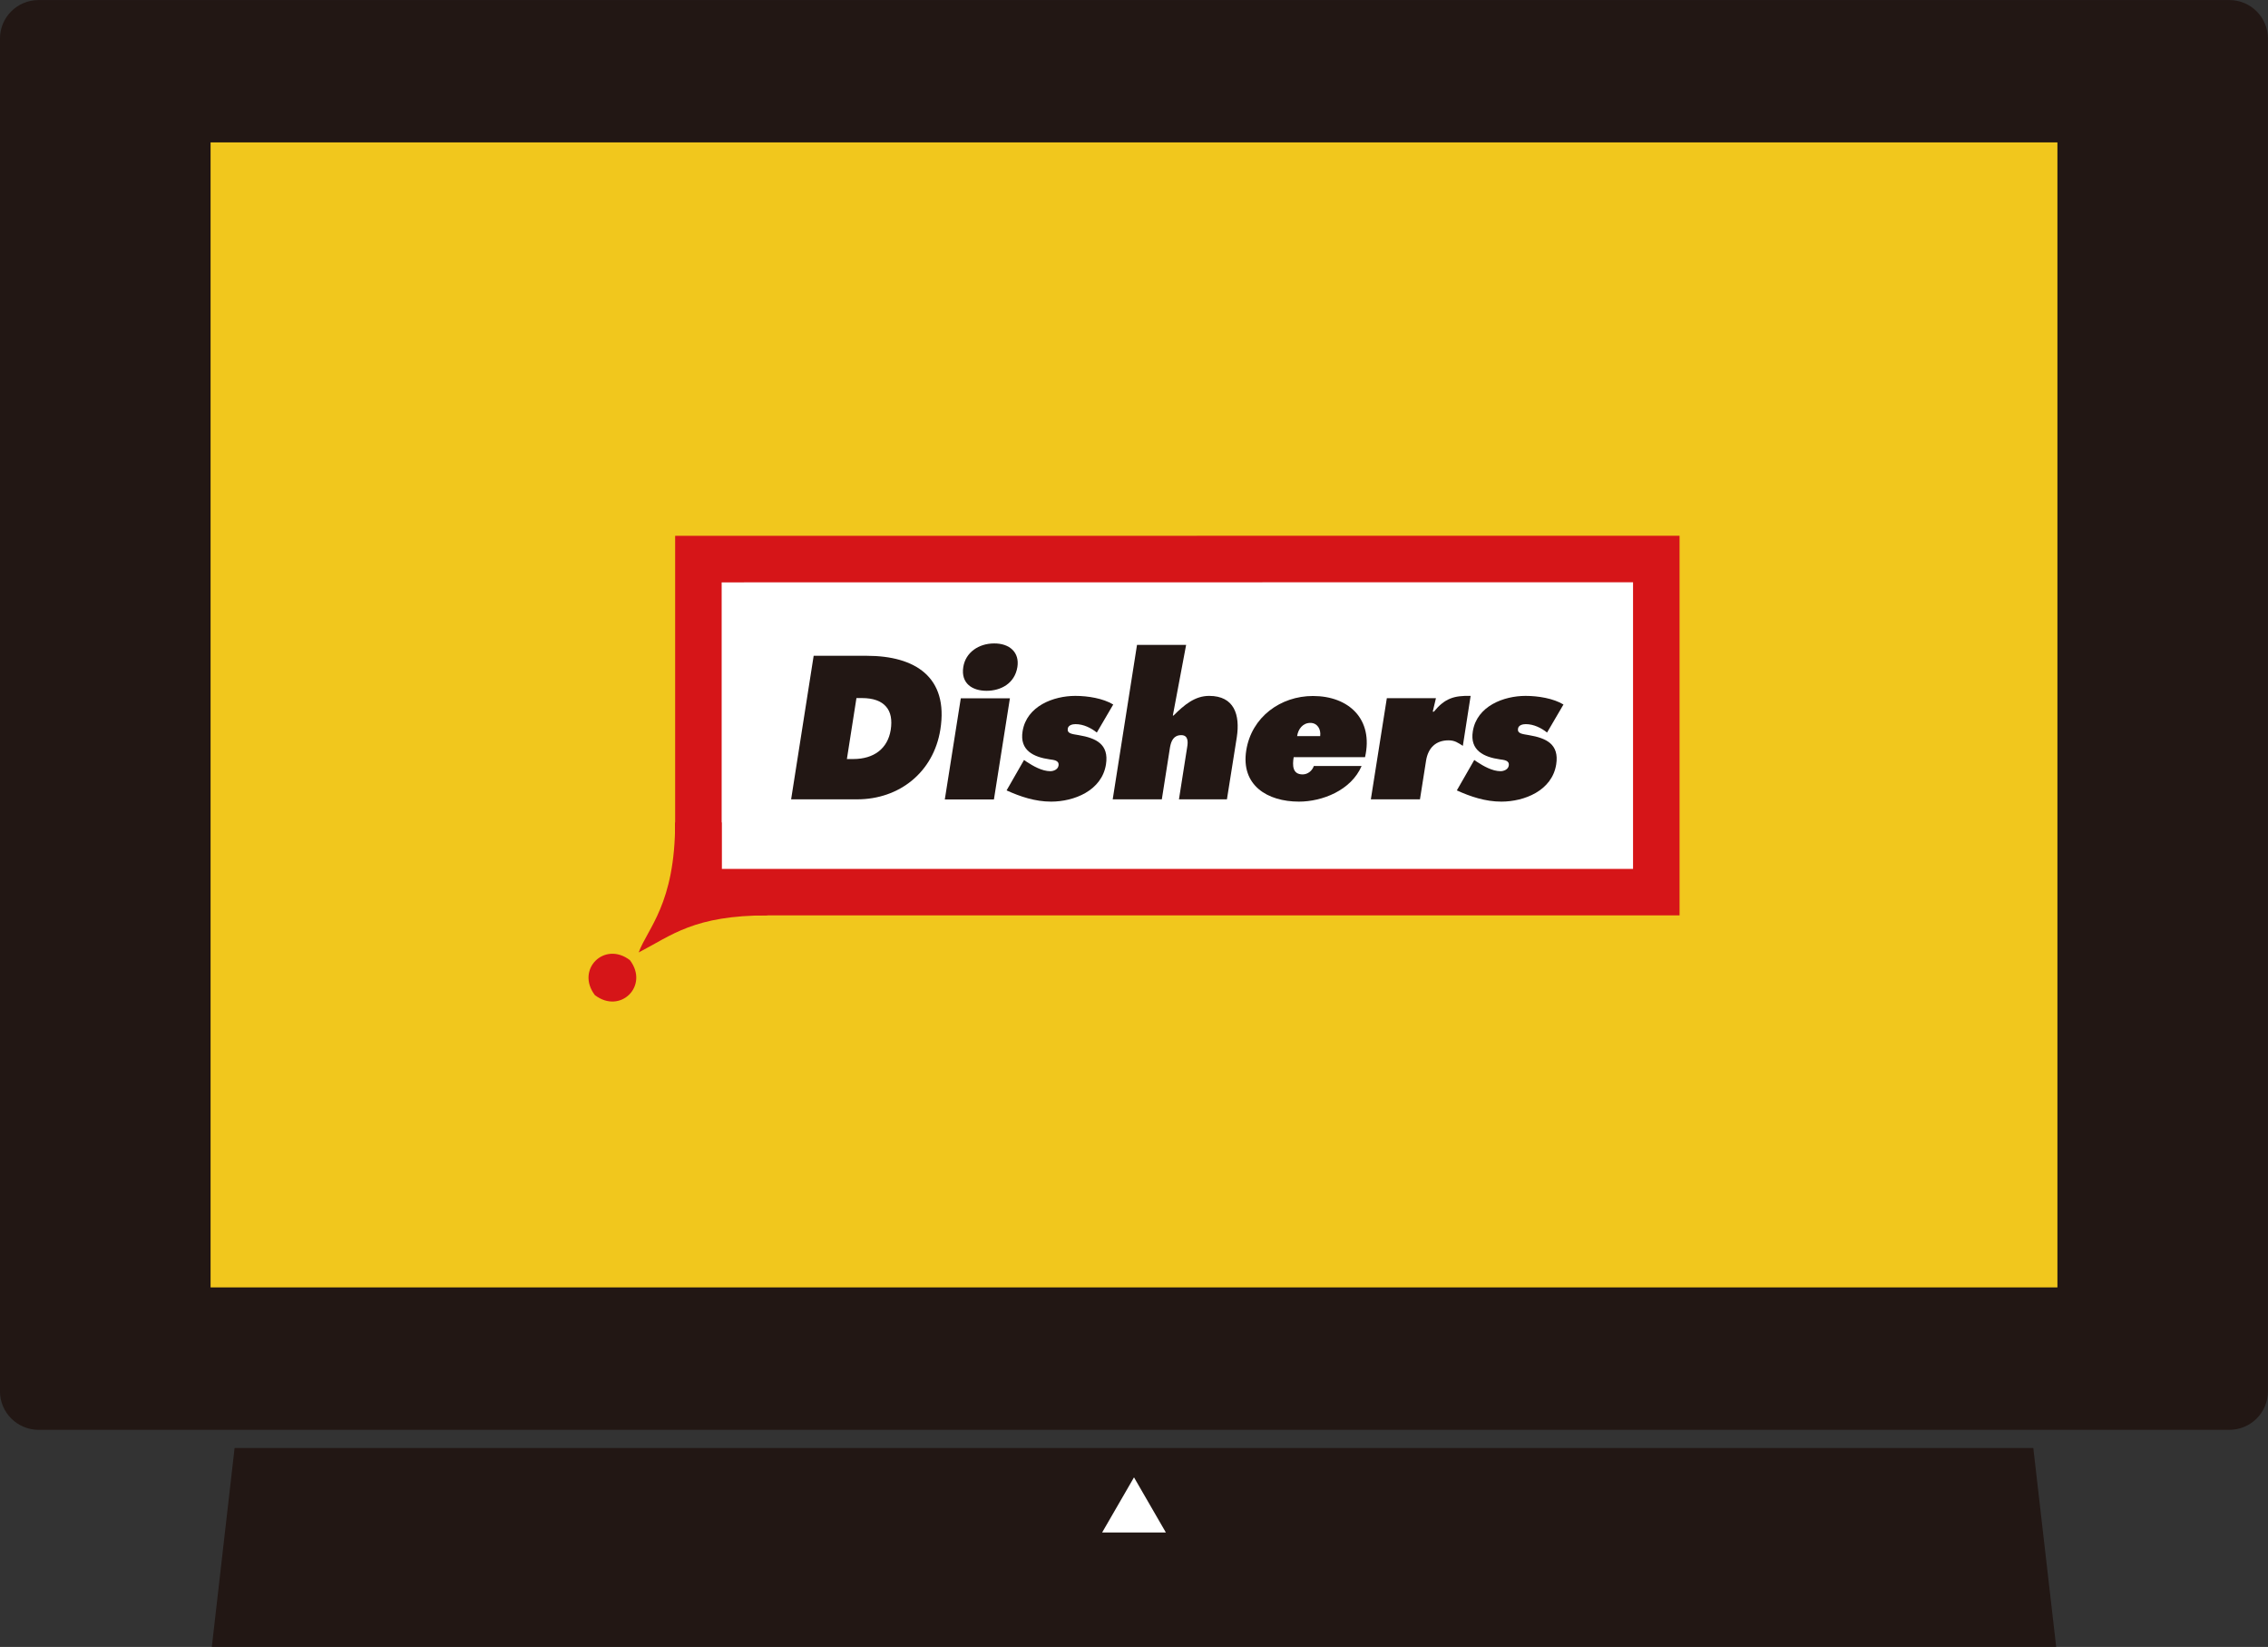 <?xml version="1.0" encoding="utf-8"?>
<!-- Generator: Adobe Illustrator 25.3.1, SVG Export Plug-In . SVG Version: 6.00 Build 0)  -->
<svg version="1.1" id="レイヤー_1" xmlns="http://www.w3.org/2000/svg" xmlns:xlink="http://www.w3.org/1999/xlink" x="0px"
	 y="0px" viewBox="0 0 218.42 158.57" style="enable-background:new 0 0 218.42 158.57;" xml:space="preserve">
<rect x="0" y="0" width="218.42" height="158.57" fill="#333333" stroke="none"/>
<style type="text/css">
	.st0{fill:#221714;stroke:#221714;stroke-width:1.768;stroke-miterlimit:10;}
	.st1{fill:#F1C71D;}
	.st2{fill:#FFFFFF;}
	.st3{fill:#D61518;}
	.st4{fill-rule:evenodd;clip-rule:evenodd;fill:#D61518;}
	.st5{fill:#221714;}
</style>
<g>
	<path class="st0" d="M0.88,133.95V3.72c0-1.57,1.27-2.83,2.83-2.83H214.7c1.57,0,2.83,1.27,2.83,2.83v130.23
		c0,1.57-1.27,2.83-2.83,2.83H3.72C2.15,136.78,0.88,135.51,0.88,133.95z"/>
	<g>
		<rect x="20.28" y="13.71" class="st1" width="177.86" height="110.24"/>
	</g>
	<g>
		<g>
			<g>
				<g>
					<g>
						<g>
							<rect x="68.91" y="55.62" class="st2" width="88.95" height="30.09"/>
							<g>
								<g>
									<path class="st3" d="M161.75,88.13H65.02V51.59l96.73-0.01V88.13z M69.5,83.66h87.77v-27.6L69.5,56.07V83.66z"/>
								</g>
								<path class="st4" d="M60.66,92.44c1.88,2.46-0.91,5.25-3.37,3.37C55.42,93.35,58.2,90.57,60.66,92.44z"/>
								<rect x="65.02" y="83.66" class="st3" width="4.48" height="4.48"/>
								<rect x="65.02" y="79.18" class="st3" width="4.48" height="4.48"/>
								<path class="st3" d="M73.97,88.13c-7.15,0-9.25,1.91-12.46,3.57c0.84-2.31,3.51-4.66,3.51-12.52l2.71,6.07L73.97,88.13z"/>
								<g>
									<path class="st5" d="M78.36,63.14h5.12c4.64,0,7.89,2.04,7.08,7.11c-0.66,4.11-3.96,6.71-8.01,6.71h-6.36L78.36,63.14z
										 M82.17,73.08c2.01,0,3.32-1.02,3.61-2.8c0.15-0.97,0.01-1.72-0.44-2.24c-0.47-0.55-1.25-0.83-2.33-0.83h-0.53l-0.92,5.87
										H82.17z"/>
									<path class="st5" d="M92.53,67.23h4.73l-1.54,9.74h-4.73L92.53,67.23z M97.98,64.22c-0.26,1.6-1.61,2.29-2.97,2.29
										c-1.36,0-2.49-0.7-2.24-2.29c0.22-1.41,1.49-2.27,2.97-2.27C97.23,61.94,98.2,62.81,97.98,64.22z"/>
									<path class="st5" d="M98.62,73.17l0.26,0.18c0.61,0.4,1.47,0.9,2.27,0.9c0.31,0,0.73-0.16,0.79-0.53
										c0.09-0.53-0.48-0.55-0.86-0.61c-1.54-0.22-2.9-0.86-2.6-2.7c0.39-2.44,2.99-3.41,5.08-3.41c1.21,0,2.68,0.24,3.65,0.83
										l-1.58,2.7c-0.55-0.44-1.28-0.81-2.05-0.81c-0.29,0-0.7,0.09-0.75,0.44c-0.07,0.48,0.42,0.51,1.06,0.62
										c1.65,0.28,2.93,0.86,2.62,2.82c-0.4,2.53-3.08,3.58-5.28,3.58c-1.54,0-2.97-0.48-4.29-1.08L98.62,73.17z"/>
									<path class="st5" d="M109.5,62.09h4.73l-1.28,6.8h0.07c1.05-1.05,2.07-1.89,3.43-1.89c2.42,0,2.99,1.83,2.66,3.98
										l-0.95,5.98h-4.62l0.79-5.02c0.09-0.51,0.11-1.16-0.57-1.16c-0.73,0-0.97,0.55-1.08,1.16l-0.79,5.02h-4.73L109.5,62.09z"/>
									<path class="st5" d="M124.59,72.89c-0.13,0.79-0.13,1.67,0.86,1.67c0.5,0,0.92-0.35,1.08-0.81h4.6
										c-1.01,2.35-3.8,3.43-6.03,3.43c-3.06,0-5.61-1.58-5.08-4.93c0.51-3.23,3.32-5.24,6.42-5.24c3.47,0,5.85,2.24,5.02,5.89
										H124.59z M127.14,70.87c0.09-0.66-0.27-1.27-0.95-1.27c-0.72,0-1.17,0.59-1.27,1.27H127.14z"/>
									<path class="st5" d="M140.88,71.81c-0.46-0.29-0.77-0.53-1.38-0.53c-1.23,0-1.96,0.73-2.16,1.94l-0.59,3.74h-4.73
										l1.54-9.74h4.73l-0.31,1.3h0.11c1.05-1.28,1.94-1.56,3.54-1.52L140.88,71.81z"/>
									<path class="st5" d="M141.98,73.17l0.26,0.18c0.61,0.4,1.47,0.9,2.27,0.9c0.31,0,0.73-0.16,0.79-0.53
										c0.09-0.53-0.48-0.55-0.86-0.61c-1.54-0.22-2.9-0.86-2.6-2.7c0.39-2.44,2.99-3.41,5.08-3.41c1.21,0,2.68,0.24,3.65,0.83
										l-1.58,2.7c-0.55-0.44-1.28-0.81-2.05-0.81c-0.29,0-0.7,0.09-0.75,0.44c-0.07,0.48,0.42,0.51,1.06,0.62
										c1.65,0.28,2.93,0.86,2.62,2.82c-0.4,2.53-3.08,3.58-5.28,3.58c-1.54,0-2.97-0.48-4.29-1.08L141.98,73.17z"/>
								</g>
							</g>
						</g>
					</g>
				</g>
			</g>
		</g>
	</g>
	<polygon class="st0" points="197.03,157.68 21.39,157.68 23.38,140.3 195.03,140.3 	"/>
	<polygon class="st2" points="109.21,142.24 106.14,147.55 112.28,147.55 	"/>
</g>
</svg>
